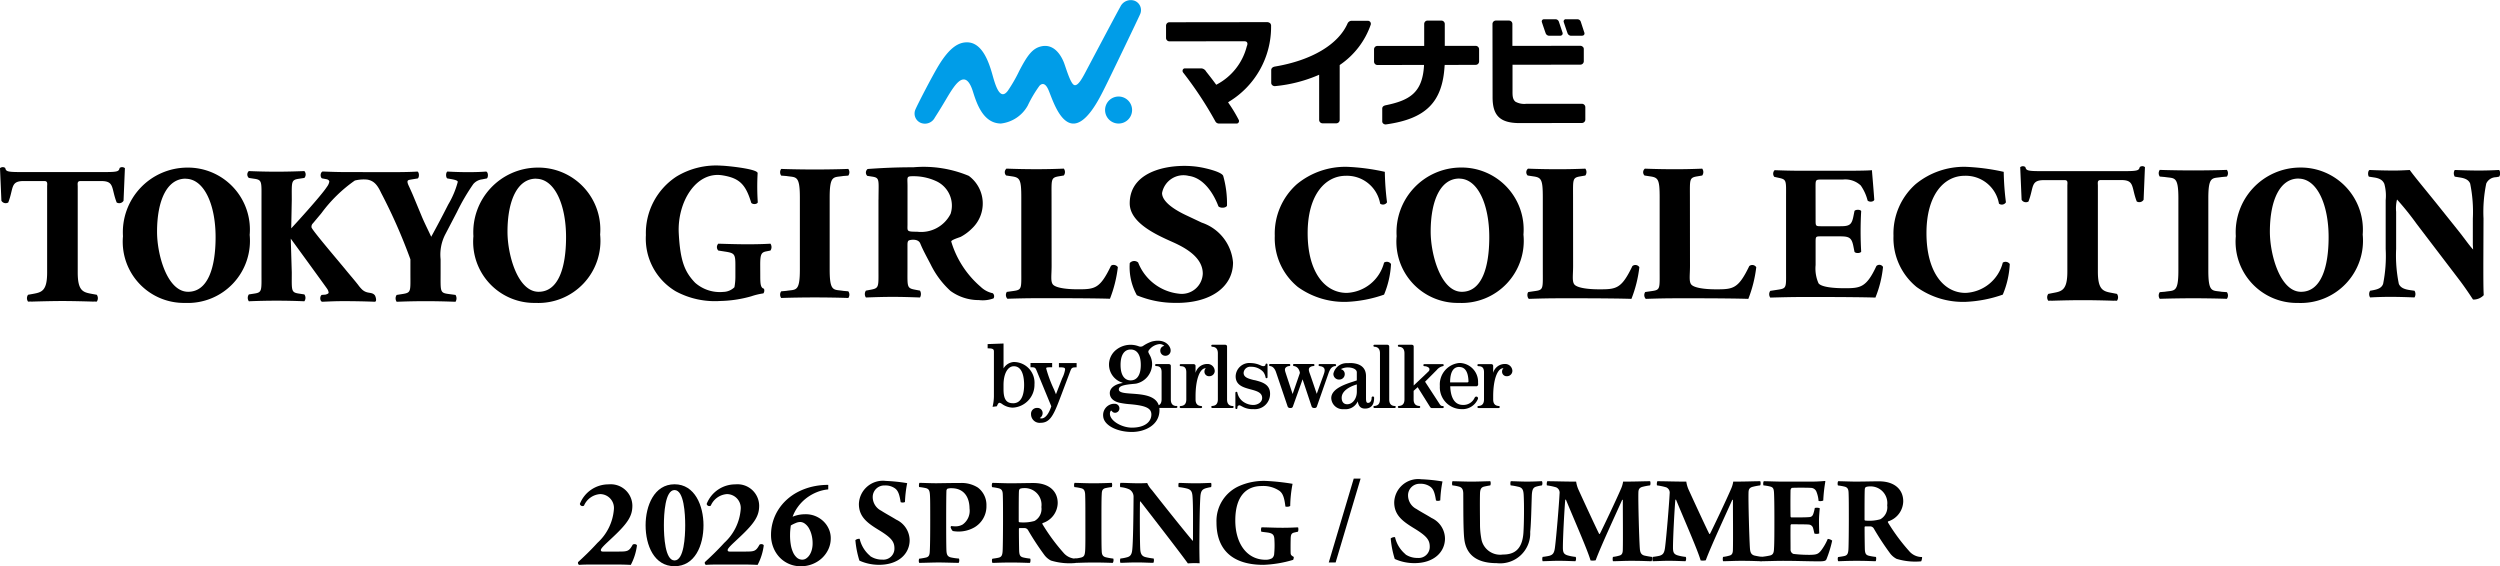 <svg id="グループ_127855" data-name="グループ 127855" xmlns="http://www.w3.org/2000/svg" xmlns:xlink="http://www.w3.org/1999/xlink" width="145.702" height="33" viewBox="0 0 145.702 33">
  <defs>
    <clipPath id="clip-path">
      <rect id="長方形_47653" data-name="長方形 47653" width="145.702" height="33"/>
    </clipPath>
  </defs>
  <g id="グループ_127855-2" data-name="グループ 127855" clip-path="url(#clip-path)">
    <path id="パス_126237" data-name="パス 126237" d="M210.712,19.055a.787.787,0,1,1-.788-.785.787.787,0,0,1,.788.785" transform="translate(-144.733 -12.644)" fill="#009de8"/>
    <path id="パス_126238" data-name="パス 126238" d="M186.245.823A.583.583,0,0,0,185.9.037a.674.674,0,0,0-.812.36c-.271.482-1.675,3.142-1.91,3.583s-.533,1.071-.778.975c-.227-.088-.494-1.054-.607-1.331-.2-.49-.612-1.073-1.3-.925-.523.113-.821.524-1.294,1.433a8.746,8.746,0,0,1-.661,1.151c-.486.663-.759-.427-.92-.99-.216-.757-.609-1.827-1.467-1.826-.479,0-.99.281-1.627,1.311-.37.6-1.239,2.282-1.367,2.582a.589.589,0,0,0,.3.8.648.648,0,0,0,.818-.3c.61-.948.778-1.318,1.09-1.754.334-.463.788-.879,1.136.235.219.7.6,1.851,1.63,1.858a2.052,2.052,0,0,0,1.56-1.04A7.25,7.25,0,0,1,180.377,5c.132-.142.329-.193.514.219s.55,1.657,1.211,1.931c.932.387,1.81-1.5,2.112-2.1.245-.484,1.923-3.972,2.031-4.227" transform="translate(-119.796 0)" fill="#009de8"/>
    <path id="パス_126239" data-name="パス 126239" d="M297.118,4.4c-.06-.181-.154-.471-.189-.578l-.011-.032a.21.21,0,0,0-.211-.148h-.65a.122.122,0,0,0-.115.05.126.126,0,0,0-.016.12c.016.05.147.443.219.644a.225.225,0,0,0,.239.146h.579c.092,0,.128-.028.147-.055a.151.151,0,0,0,.008-.146" transform="translate(-204.788 -2.52)"/>
    <path id="パス_126240" data-name="パス 126240" d="M292.773,3.79a.205.205,0,0,0-.209-.142h-.649a.132.132,0,0,0-.116.049.134.134,0,0,0-.015.121c.016.053.148.446.219.643a.223.223,0,0,0,.238.146h.584a.165.165,0,0,0,.145-.054.148.148,0,0,0,.01-.146c-.071-.214-.193-.579-.206-.618" transform="translate(-201.921 -2.525)"/>
    <path id="パス_126241" data-name="パス 126241" d="M226.753,4.258a.279.279,0,0,0-.205-.07h0l-5.669.007a.194.194,0,0,0-.148.067.208.208,0,0,0-.049.136v.718a.2.2,0,0,0,.2.192h.033l4.132-.006h.168c.12,0,.154.022.182.059.062.082,0,.213-.011.244a3.474,3.474,0,0,1-1.73,2.207l-.048.026-.033-.044c-.211-.289-.37-.489-.553-.721L223,7.038a.351.351,0,0,0-.254-.155h0l-.958,0a.133.133,0,0,0-.132.083.166.166,0,0,0,.014.149,21.489,21.489,0,0,1,1.886,2.856.237.237,0,0,0,.214.127H224.8a.128.128,0,0,0,.117-.075.147.147,0,0,0,0-.14,8.545,8.545,0,0,0-.585-.97l-.034-.051.05-.036a5.094,5.094,0,0,0,2.456-4.4.232.232,0,0,0-.053-.173" transform="translate(-152.724 -2.898)"/>
    <path id="パス_126242" data-name="パス 126242" d="M246.344,4a.19.19,0,0,0-.153-.066c-.109,0-.625,0-.94,0a.269.269,0,0,0-.225.149c-.538,1.232-2.1,2.162-4.245,2.52-.139.027-.205.109-.207.2l0,.742a.183.183,0,0,0,.062.143.221.221,0,0,0,.173.053,8.338,8.338,0,0,0,2.468-.623l.09-.041,0,2.633a.2.2,0,0,0,.2.2h.81a.2.2,0,0,0,.187-.184l0-3.212.027-.019a4.689,4.689,0,0,0,1.785-2.342A.187.187,0,0,0,246.344,4" transform="translate(-166.486 -2.723)"/>
    <path id="パス_126243" data-name="パス 126243" d="M264.161,6.551l0-.059,1.812-.006a.2.2,0,0,0,.139-.059.21.21,0,0,0,.056-.132V5.58a.2.2,0,0,0-.2-.2h-1.8l0-1.273a.2.2,0,0,0-.206-.2h-.8a.19.19,0,0,0-.142.062.2.2,0,0,0-.052.134V5.384l-2.719,0a.2.2,0,0,0-.149.06.207.207,0,0,0-.055.144v.717a.2.2,0,0,0,.2.191h.027l2.684-.005,0,.067c-.1,1.555-.84,2-2.242,2.286-.122.029-.191.089-.191.195v.738a.165.165,0,0,0,.062.134.207.207,0,0,0,.148.048c2.347-.325,3.3-1.308,3.424-3.41" transform="translate(-179.965 -2.707)"/>
    <path id="パス_126244" data-name="パス 126244" d="M287.7,5.414a.194.194,0,0,0-.128-.053h-.034l-3.931.005,0-1.273a.2.2,0,0,0-.056-.143.209.209,0,0,0-.152-.06h-.757a.2.2,0,0,0-.195.2l.006,4.267c0,1.062.419,1.509,1.585,1.509h.094l3.543-.007a.2.2,0,0,0,.183-.192l0-.726a.2.2,0,0,0-.2-.2l-3.237,0h0a1.053,1.053,0,0,1-.636-.122c-.158-.132-.173-.322-.17-.619l0-1.534,3.954-.006a.2.2,0,0,0,.2-.2V5.555a.189.189,0,0,0-.06-.141" transform="translate(-195.464 -2.692)"/>
    <path id="パス_126245" data-name="パス 126245" d="M251.854,95.46h-.4l1.456-4.89h.4Z" transform="translate(-174.013 -62.678)"/>
    <path id="パス_126246" data-name="パス 126246" d="M162.724,95.394a1.243,1.243,0,0,0,.715.206.643.643,0,0,0,.7-.661c0-.4-.205-.632-.9-1.058-.654-.4-1.171-.761-1.171-1.521a1.4,1.4,0,0,1,1.574-1.346,9.724,9.724,0,0,1,1.24.13,6.971,6.971,0,0,0-.129,1.1.319.319,0,0,1-.251.008c-.069-.457-.152-.677-.335-.807a.957.957,0,0,0-.593-.167.673.673,0,0,0-.7.692.891.891,0,0,0,.487.775c.32.205.578.335.882.525a1.34,1.34,0,0,1,.783,1.195c0,.783-.639,1.437-1.779,1.437a2.761,2.761,0,0,1-1.148-.243,5.513,5.513,0,0,1-.236-1.194.34.34,0,0,1,.251-.076,1.824,1.824,0,0,0,.617,1" transform="translate(-112.011 -62.985)"/>
    <path id="パス_126247" data-name="パス 126247" d="M175.74,93.977a.1.1,0,0,1,.03-.075c.046,0,.129.014.244.014a.825.825,0,0,0,.426-.106.981.981,0,0,0,.4-.936c-.007-.7-.357-1.179-1.049-1.179a.71.71,0,0,0-.244.031.192.192,0,0,0-.053.107c-.007.213-.015.646-.015,1.726,0,.548,0,1.369.015,1.779.015.213.053.335.251.388a3.29,3.29,0,0,0,.479.068.318.318,0,0,1-.015.251c-.281,0-.79-.022-1.171-.022s-.814.022-1.133.022a.334.334,0,0,1,0-.243,3.8,3.8,0,0,0,.4-.068c.19-.046.213-.175.221-.418.015-.274.023-.821.023-1.711,0-.821,0-1.27-.015-1.5-.015-.258-.053-.373-.251-.418a3.256,3.256,0,0,0-.38-.061.436.436,0,0,1,.015-.244c.182,0,.608.023,1,.023.532-.007.875-.015,1.407-.015a1.764,1.764,0,0,1,1,.266,1.267,1.267,0,0,1,.5,1.057,1.417,1.417,0,0,1-.715,1.271,1.848,1.848,0,0,1-.905.236,1.828,1.828,0,0,1-.342-.031.5.5,0,0,1-.122-.213" transform="translate(-120.335 -63.241)"/>
    <path id="パス_126248" data-name="パス 126248" d="M187.754,91.384c.183,0,.73.023,1,.023.57,0,.981-.015,1.384-.015.92,0,1.414.487,1.414,1.164a1.253,1.253,0,0,1-.882,1.171c-.015.008-.015.046-.007.061a11.152,11.152,0,0,0,1.217,1.658.972.972,0,0,0,.76.357.516.516,0,0,1-.053.251,3.735,3.735,0,0,1-1.43-.144,1.113,1.113,0,0,1-.373-.312,15.89,15.89,0,0,1-.951-1.445.251.251,0,0,0-.213-.137h-.3c-.008,0-.03.03-.03.046,0,.456.007,1,.015,1.3.015.236.061.32.228.366a3.1,3.1,0,0,0,.411.068c.038.023.022.236-.015.251-.16,0-.525-.022-1.1-.022-.586,0-.92.022-1.08.022-.03-.03-.046-.22,0-.243.144-.023.266-.038.357-.061.168-.038.221-.137.236-.387.015-.221.023-1.248.023-1.7,0-.746,0-1.309-.015-1.613-.007-.2-.068-.3-.228-.342a3.18,3.18,0,0,0-.388-.068c-.038-.046-.022-.228.015-.244m1.6.343a.179.179,0,0,0-.054.114c-.015.2-.015.912-.015,1.78a.051.051,0,0,0,.046.053,2.354,2.354,0,0,0,.875-.077.8.8,0,0,0,.4-.813.973.973,0,0,0-1.019-1.1.622.622,0,0,0-.228.038" transform="translate(-129.908 -63.241)"/>
    <path id="パス_126249" data-name="パス 126249" d="M203.291,91.384c.236,0,.6.023,1.08.023.623,0,.92-.023,1.088-.023a.381.381,0,0,1,0,.244,2.928,2.928,0,0,0-.4.068c-.167.061-.182.167-.19.387-.015.259-.015.837-.015,1.5,0,.86,0,1.475.015,1.757.007.168.023.327.243.38a3.6,3.6,0,0,0,.434.076.319.319,0,0,1-.03.251c-.266-.008-.6-.022-1.088-.022-.6,0-.874.022-1.148.022a.291.291,0,0,1,0-.251,2.4,2.4,0,0,0,.357-.054c.205-.045.244-.129.266-.387s.015-1.088.015-1.833,0-1.156-.015-1.491c-.015-.167-.053-.281-.2-.327a2.572,2.572,0,0,0-.426-.075.336.336,0,0,1,.008-.244" transform="translate(-140.661 -63.241)"/>
    <path id="パス_126250" data-name="パス 126250" d="M211.993,91.382c.244-.007.616.023,1.065.023.205,0,.4-.007.494-.015a1.48,1.48,0,0,0,.281.418c.646.829,1.9,2.4,2.365,2.944.008,0,.015-.008.023-.008,0-.973.015-2.1-.03-2.608-.023-.251-.091-.365-.327-.426a3.234,3.234,0,0,0-.479-.083.443.443,0,0,1,.007-.244c.19,0,.54.023,1.019.023.373,0,.73-.023.867-.023a.437.437,0,0,1,0,.244,2.671,2.671,0,0,0-.312.068c-.213.068-.281.167-.312.448-.045.646-.053,1.749-.061,2.875,0,.342.007.783.015,1.049a5.211,5.211,0,0,0-.685.008c-.434-.608-2.267-2.973-2.753-3.6a.021.021,0,0,0-.038,0c-.015.821-.008,2.41.015,2.76.015.319.122.434.334.479a3.645,3.645,0,0,0,.449.076.358.358,0,0,1-.016.251c-.243,0-.585-.023-.958-.023-.418,0-.753.023-.966.023a.4.4,0,0,1,0-.251,2.1,2.1,0,0,0,.426-.084c.167-.053.243-.175.266-.434.046-.4.068-1.786.076-3.065a.492.492,0,0,0-.251-.448,1.522,1.522,0,0,0-.525-.129.466.466,0,0,1,.008-.251" transform="translate(-146.693 -63.239)"/>
    <path id="パス_126251" data-name="パス 126251" d="M234.682,95.615a6.814,6.814,0,0,1-1.734.289c-1.734,0-2.73-.821-2.73-2.472a2.226,2.226,0,0,1,1.361-2.137,3.551,3.551,0,0,1,1.521-.281,13.172,13.172,0,0,1,1.552.168,7.329,7.329,0,0,0-.137,1.292.362.362,0,0,1-.281.031c-.061-.525-.152-.775-.357-.92a1.677,1.677,0,0,0-1.027-.274c-.883,0-1.536.578-1.536,2.008,0,1.323.662,2.289,1.765,2.289a.737.737,0,0,0,.38-.091.35.35,0,0,0,.122-.259,5.2,5.2,0,0,0,.015-.776c-.008-.251-.045-.373-.266-.434-.137-.038-.281-.038-.5-.076a.4.4,0,0,1,.007-.251c.228-.007.7.023,1.217.023s.76-.023.92-.023a.407.407,0,0,1-.007.251l-.236.054c-.145.045-.19.113-.19.418-.007.22-.007.692,0,.8.015.091.046.121.182.2a.442.442,0,0,1-.038.174" transform="translate(-159.32 -62.985)"/>
    <path id="パス_126252" data-name="パス 126252" d="M264.034,95.079a1.246,1.246,0,0,0,.715.205.644.644,0,0,0,.7-.662c0-.4-.205-.631-.9-1.057-.654-.4-1.171-.76-1.171-1.521a1.4,1.4,0,0,1,1.574-1.346,9.729,9.729,0,0,1,1.24.13,6.928,6.928,0,0,0-.129,1.1.323.323,0,0,1-.251.008c-.069-.456-.152-.677-.335-.806a.959.959,0,0,0-.593-.168.673.673,0,0,0-.7.693.892.892,0,0,0,.487.775c.32.205.579.334.883.525a1.339,1.339,0,0,1,.783,1.194c0,.784-.639,1.438-1.779,1.438a2.763,2.763,0,0,1-1.148-.243,5.517,5.517,0,0,1-.236-1.195.341.341,0,0,1,.251-.076,1.822,1.822,0,0,0,.616,1" transform="translate(-182.122 -62.767)"/>
    <path id="パス_126253" data-name="パス 126253" d="M274.843,91.069c.236,0,.677.023,1.1.023.449,0,.829-.023,1.1-.023a.335.335,0,0,1,0,.243c-.137.023-.258.046-.35.068-.183.038-.243.16-.251.4-.015.609,0,1.415,0,1.818a4.6,4.6,0,0,0,.092.9,1.114,1.114,0,0,0,1.239.844c.547,0,1.126-.182,1.2-1.27.038-.571.045-1.658.015-2.19-.015-.319-.084-.449-.334-.495a3.441,3.441,0,0,0-.426-.076.384.384,0,0,1,.007-.243c.236,0,.556.023.935.023.495,0,.723-.023.883-.023a.3.3,0,0,1,0,.243,3.02,3.02,0,0,0-.319.068c-.2.054-.258.175-.274.548-.023.684-.039,1.574-.092,2.092a1.753,1.753,0,0,1-1.955,1.825c-1.316,0-1.795-.631-1.886-1.4-.068-.532-.053-1.947-.061-2.677-.008-.2-.061-.327-.236-.38a2.329,2.329,0,0,0-.4-.076.379.379,0,0,1,.007-.243" transform="translate(-190.186 -63.023)"/>
    <path id="パス_126254" data-name="パス 126254" d="M292.166,91.069c.471,0,.935.023,1.681.023a1.734,1.734,0,0,0,.137.472c.35.768,1.027,2.228,1.2,2.57.015.016.031.008.046,0,.175-.342.958-1.985,1.217-2.594a1.606,1.606,0,0,0,.137-.448c.822,0,1.157-.023,1.567-.023.038.016.038.213,0,.243a3.537,3.537,0,0,0-.464.091c-.182.061-.213.175-.213.358-.015.517.045,2.7.084,3.217.015.22.061.372.274.426.106.022.252.053.434.076a.36.36,0,0,1-.023.251c-.228,0-.54-.023-1.194-.023-.418,0-.768.023-1.057.023a.474.474,0,0,1,0-.251,2.262,2.262,0,0,0,.4-.084c.138-.046.175-.16.175-.365.015-.563,0-2.16,0-2.875a.033.033,0,0,0-.037,0c-.3.67-1.316,2.867-1.544,3.521a.831.831,0,0,1-.3.008c-.182-.624-.9-2.244-1.437-3.545a.057.057,0,0,0-.038.016c-.053.624-.137,2.206-.137,2.776,0,.273.045.387.266.456a2.47,2.47,0,0,0,.48.091.294.294,0,0,1-.015.251c-.213,0-.533-.023-1-.023-.334,0-.677.023-.912.023a.4.4,0,0,1,0-.251,3.7,3.7,0,0,0,.38-.061c.22-.061.3-.16.342-.51.076-.585.236-2.494.266-3.125a.338.338,0,0,0-.2-.358,3.633,3.633,0,0,0-.54-.114.424.424,0,0,1,.023-.243" transform="translate(-201.988 -63.023)"/>
    <path id="パス_126255" data-name="パス 126255" d="M313.011,91.069c.471,0,.935.023,1.681.023a1.72,1.72,0,0,0,.136.472c.35.768,1.027,2.228,1.2,2.57.015.016.03.008.046,0,.175-.342.958-1.985,1.217-2.594a1.617,1.617,0,0,0,.137-.448c.821,0,1.155-.023,1.567-.023.038.016.038.213,0,.243a3.524,3.524,0,0,0-.464.091c-.183.061-.213.175-.213.358-.015.517.046,2.7.083,3.217.016.22.061.372.274.426.107.022.251.053.434.076a.357.357,0,0,1-.023.251c-.228,0-.54-.023-1.194-.023-.419,0-.768.023-1.058.023a.481.481,0,0,1,0-.251,2.26,2.26,0,0,0,.4-.084c.138-.046.175-.16.175-.365.015-.563,0-2.16,0-2.875a.033.033,0,0,0-.037,0c-.3.67-1.316,2.867-1.544,3.521a.831.831,0,0,1-.3.008c-.182-.624-.9-2.244-1.437-3.545a.058.058,0,0,0-.038.016c-.053.624-.137,2.206-.137,2.776,0,.273.046.387.266.456a2.471,2.471,0,0,0,.479.091.293.293,0,0,1-.015.251c-.213,0-.532-.023-1-.023-.335,0-.677.023-.912.023a.4.4,0,0,1,0-.251,3.685,3.685,0,0,0,.38-.061c.221-.061.3-.16.342-.51.076-.585.235-2.494.266-3.125a.338.338,0,0,0-.2-.358,3.6,3.6,0,0,0-.54-.114.427.427,0,0,1,.023-.243" transform="translate(-216.413 -63.023)"/>
    <path id="パス_126256" data-name="パス 126256" d="M333.333,91.036c.266,0,.715.023,1.1.023h1.521a8.882,8.882,0,0,0,.936-.038.032.032,0,0,1,.03.03,8.772,8.772,0,0,0-.122,1.11.421.421,0,0,1-.274.023,1.786,1.786,0,0,0-.122-.532.35.35,0,0,0-.327-.228c-.183-.015-.989-.015-1.1,0-.046.008-.084.1-.084.137-.008.472-.008,1.065,0,1.521,0,.03.023.062.046.062.236,0,.783.007,1.034-.016.159-.008.22-.084.266-.251a2.439,2.439,0,0,0,.068-.281.469.469,0,0,1,.289.015c-.015.176-.045.48-.045.73s.008.54.015.738a.44.44,0,0,1-.281.007c-.053-.213-.046-.213-.076-.312a.279.279,0,0,0-.258-.213c-.168-.015-.768-.015-1.011-.015-.023,0-.046.046-.046.061-.008.426,0,1.034,0,1.4a.262.262,0,0,0,.168.266,7.605,7.605,0,0,0,1,.053c.342-.008.441-.046.6-.236a3.09,3.09,0,0,0,.4-.692.472.472,0,0,1,.258.1,6.683,6.683,0,0,1-.334,1.087c-.038.077-.084.121-.426.121-.639,0-1.308-.03-2.115-.03-.433,0-.928.023-1.307.023a.461.461,0,0,1,0-.251,3.86,3.86,0,0,0,.563-.084c.152-.038.221-.13.228-.388.023-.335.023-.966.023-1.826,0-.609-.008-1.232-.023-1.46s-.061-.3-.213-.342a2.541,2.541,0,0,0-.4-.068.331.331,0,0,1,.015-.243" transform="translate(-230.537 -62.99)"/>
    <path id="パス_126257" data-name="パス 126257" d="M347.766,91.068c.183,0,.73.023,1,.023.57,0,.981-.016,1.384-.016.92,0,1.414.487,1.414,1.164a1.252,1.252,0,0,1-.882,1.171c-.015.008-.015.046-.008.061A11.164,11.164,0,0,0,351.9,95.13a.973.973,0,0,0,.761.357.509.509,0,0,1-.053.251,3.75,3.75,0,0,1-1.43-.144,1.121,1.121,0,0,1-.373-.312,15.721,15.721,0,0,1-.95-1.445.253.253,0,0,0-.213-.137h-.3c-.008,0-.03.03-.03.046,0,.456.008,1,.015,1.3.015.236.061.32.228.365a3.075,3.075,0,0,0,.411.069c.038.022.023.236-.015.251-.16,0-.525-.023-1.095-.023-.586,0-.92.023-1.08.023-.031-.03-.046-.22,0-.243.144-.023.266-.038.358-.061.167-.038.221-.137.236-.387.015-.221.023-1.248.023-1.7,0-.745,0-1.308-.015-1.612-.008-.206-.068-.3-.228-.343a3.26,3.26,0,0,0-.388-.069c-.038-.045-.023-.228.015-.244m1.6.343a.179.179,0,0,0-.053.114c-.015.2-.015.913-.015,1.779a.051.051,0,0,0,.046.054,2.369,2.369,0,0,0,.874-.076.8.8,0,0,0,.4-.814.973.973,0,0,0-1.019-1.1.625.625,0,0,0-.229.039" transform="translate(-240.642 -63.023)"/>
    <path id="パス_126258" data-name="パス 126258" d="M111.738,95.57c.533,0,.621-.015.832-.4.051-.051.219-.051.249.044a3.325,3.325,0,0,1-.358,1.132c-.292-.015-.555-.022-1.023-.022h-1.161c-.38,0-.694.007-.818.022-.066-.015-.088-.1-.073-.161.278-.255.694-.642,1.132-1.124a2.951,2.951,0,0,0,.957-1.95.81.81,0,0,0-.8-.891,1.109,1.109,0,0,0-.942.672.156.156,0,0,1-.241-.1,1.791,1.791,0,0,1,1.68-1.139,1.261,1.261,0,0,1,1.38,1.241c0,.57-.227.979-1.1,1.8l-.35.329c-.322.3-.387.4-.387.46s.036.088.139.088Z" transform="translate(-75.697 -63.424)"/>
    <path id="パス_126259" data-name="パス 126259" d="M125.553,94.035c0,1.176-.5,2.388-1.687,2.388s-1.687-1.212-1.687-2.388c0-1.132.5-2.388,1.687-2.388s1.687,1.256,1.687,2.388m-1.687,2.052c.555,0,.621-1.4.621-2.052s-.066-2.052-.621-2.052-.621,1.4-.621,2.052.066,2.052.621,2.052" transform="translate(-84.553 -63.423)"/>
    <path id="パス_126260" data-name="パス 126260" d="M135.738,95.57c.533,0,.621-.015.832-.4.051-.051.219-.051.248.044a3.325,3.325,0,0,1-.358,1.132c-.292-.015-.555-.022-1.023-.022h-1.161c-.38,0-.694.007-.818.022-.066-.015-.088-.1-.073-.161.278-.255.694-.642,1.132-1.124a2.951,2.951,0,0,0,.957-1.95.81.81,0,0,0-.8-.891,1.109,1.109,0,0,0-.942.672.156.156,0,0,1-.241-.1,1.791,1.791,0,0,1,1.68-1.139,1.261,1.261,0,0,1,1.38,1.241c0,.57-.227.979-1.1,1.8l-.35.329c-.322.3-.387.4-.387.46s.036.088.139.088Z" transform="translate(-92.306 -63.424)"/>
    <path id="パス_126261" data-name="パス 126261" d="M149.248,92.02a2.3,2.3,0,0,0-.683.169,2.591,2.591,0,0,0-.6.347,2.507,2.507,0,0,0-.475.487,2.3,2.3,0,0,0-.318.59,1.844,1.844,0,0,1,.344-.107,2.062,2.062,0,0,1,.422-.039,1.461,1.461,0,0,1,.563.109,1.489,1.489,0,0,1,.464.3,1.409,1.409,0,0,1,.314.445,1.307,1.307,0,0,1,.116.547,1.5,1.5,0,0,1-.136.634,1.653,1.653,0,0,1-.373.519,1.765,1.765,0,0,1-.555.35,1.8,1.8,0,0,1-.681.128,1.707,1.707,0,0,1-.7-.143,1.668,1.668,0,0,1-.55-.391,1.782,1.782,0,0,1-.358-.58,1.963,1.963,0,0,1-.128-.712,2.738,2.738,0,0,1,.417-1.457,2.86,2.86,0,0,1,.495-.592,3.071,3.071,0,0,1,.664-.461,3.6,3.6,0,0,1,.814-.3,4.029,4.029,0,0,1,.946-.107Zm-1.648,1.9a.679.679,0,0,0-.243.058,2.111,2.111,0,0,0-.289.143c-.015.1-.026.2-.034.294s-.011.193-.011.284a3.3,3.3,0,0,0,.042.535,1.75,1.75,0,0,0,.132.451.9.9,0,0,0,.224.312.472.472,0,0,0,.32.117.4.4,0,0,0,.229-.075.7.7,0,0,0,.191-.2,1.057,1.057,0,0,0,.13-.3,1.413,1.413,0,0,0,.047-.371,1.946,1.946,0,0,0-.058-.484,1.534,1.534,0,0,0-.157-.4.853.853,0,0,0-.234-.266.48.48,0,0,0-.287-.1" transform="translate(-100.978 -63.497)"/>
    <path id="パス_126262" data-name="パス 126262" d="M244,69.024c.021,0,.066-.015.066-.059a.061.061,0,0,0-.019-.046A.069.069,0,0,0,244,68.9h-.889a.058.058,0,0,0-.066.062c0,.044.044.058.066.059.082.009.289.037.289.243v.023a.761.761,0,0,1-.019.109c-.024.087-.074.224-.176.5,0,0-.219.61-.265.742l-.36-1.055-.069-.192-.02-.072a.348.348,0,0,1-.012-.089.188.188,0,0,1,.037-.12.341.341,0,0,1,.215-.091h.009c.022,0,.067-.015.067-.059a.06.06,0,0,0-.067-.062h-1.117a.059.059,0,0,0-.067.062.064.064,0,0,0,.066.059.377.377,0,0,1,.283.227.545.545,0,0,1,.051.164s0,.01,0,.014-.362,1.048-.423,1.223c-.01-.028-.342-1.035-.342-1.035l-.07-.215s-.023-.077-.023-.077a.474.474,0,0,1-.012-.089.175.175,0,0,1,.033-.112.3.3,0,0,1,.211-.1c.025,0,.07-.015.07-.059a.067.067,0,0,0-.019-.046.071.071,0,0,0-.051-.017h-1.1a.068.068,0,0,0-.05.017.064.064,0,0,0-.019.046c0,.044.044.058.067.059.143.019.253.129.328.327l.026.076s.665,1.963.665,1.963a.142.142,0,0,0,.127.076h.064a.121.121,0,0,0,.107-.076s.5-1.394.569-1.595c.011.031.031.094.031.094l.5,1.5a.142.142,0,0,0,.128.076h.064a.119.119,0,0,0,.106-.076l.693-1.979a1.243,1.243,0,0,1,.083-.18.393.393,0,0,1,.281-.207" transform="translate(-166.198 -47.683)"/>
    <path id="パス_126263" data-name="パス 126263" d="M234.907,69.7c-.34-.085-.631-.159-.631-.428a.383.383,0,0,1,.427-.355.945.945,0,0,1,.718.3.734.734,0,0,1,.131.3c0,.023.014.065.056.065a.063.063,0,0,0,.046-.015.08.08,0,0,0,.016-.052v-.73s-.013-.034-.013-.034a.071.071,0,0,0-.049-.018.054.054,0,0,0-.056.051c0,.03-.007.062-.075.092a.287.287,0,0,1-.148-.014l-.074-.032a1.382,1.382,0,0,0-.557-.129.8.8,0,0,0-.886.77c0,.531.461.651.868.762.347.093.676.18.676.5,0,.281-.3.409-.507.409a1,1,0,0,1-.52-.14.849.849,0,0,1-.413-.559c0-.022-.016-.067-.058-.067a.067.067,0,0,0-.046.017.08.08,0,0,0-.016.052v.868a.078.078,0,0,0,.016.05.071.071,0,0,0,.046.016c.042,0,.056-.043.058-.066,0,0,0-.023,0-.023a.111.111,0,0,1,.071-.117.118.118,0,0,1,.089,0l.192.1a1.22,1.22,0,0,0,.582.112.887.887,0,0,0,.968-.893c0-.568-.486-.69-.915-.8" transform="translate(-161.797 -47.541)"/>
    <path id="パス_126264" data-name="パス 126264" d="M209.793,65.9c0-.609.235-.9.59-.9s.589.288.589.9-.237.9-.589.9-.59-.291-.59-.9m3.247,2.395h0l-.01,0c-.092-.012-.307-.037-.307-.381V65.957a.1.1,0,0,0-.03-.075.144.144,0,0,0-.1-.032h-.723a.071.071,0,0,0-.05.017.062.062,0,0,0,.05.1h.026c.1.011.289.025.289.348v1.59c0,.21-.081.3-.167.344-.318-.98-2.325-.455-2.325-.92,0-.189.215-.27.918-.33,0,0,.082-.009.1-.013a1.178,1.178,0,0,0,.921-1.131,1.08,1.08,0,0,0-.136-.526c-.088-.169-.1-.178-.069-.262a.882.882,0,0,1,.632-.382.387.387,0,0,1,.277.1v.008a.265.265,0,0,0-.227.279.292.292,0,0,0,.293.294.3.3,0,0,0,.309-.329c0-.209-.3-.706-1.1-.5a2.141,2.141,0,0,0-.519.264.283.283,0,0,1-.247.009,1.348,1.348,0,0,0-1.279.186,1.1,1.1,0,0,0,.335,1.937s.024.015,0,.023c-.413.06-.734.276-.735.582,0,.425.448.54.593.571a4.645,4.645,0,0,0,.614.082c.91.083,1.216.237,1.216.6,0,.4-.351.763-1.138.763-.6,0-1.3-.413-1.277-.827a.251.251,0,0,1,.048-.149c.049-.044.073.037.112.064a.234.234,0,0,0,.14.046.256.256,0,0,0,.252-.261.263.263,0,0,0-.252-.261.607.607,0,0,0-.217.019.659.659,0,0,0-.476.712c.04.526.812.909,1.671.909.743,0,1.608-.389,1.608-1.269a1.029,1.029,0,0,0-.007-.132h.984a.08.08,0,0,0,.051-.018.057.057,0,0,0,.018-.045c0-.045-.044-.056-.069-.057" transform="translate(-144.486 -44.631)"/>
    <path id="パス_126265" data-name="パス 126265" d="M230.474,68.813h0l-.009,0c-.093-.012-.309-.037-.309-.381V65.35a.106.106,0,0,0-.03-.079.145.145,0,0,0-.1-.029h-.723a.066.066,0,0,0-.05.017.054.054,0,0,0-.018.043c0,.046.046.058.068.058l.008,0c.093.011.309.038.309.381v2.686c0,.344-.216.369-.309.381l-.008,0c-.022,0-.067.012-.067.057a.059.059,0,0,0,.018.045.076.076,0,0,0,.05.018h1.166a.077.077,0,0,0,.051-.018.059.059,0,0,0,.018-.045c0-.045-.044-.056-.067-.057" transform="translate(-158.642 -45.15)"/>
    <path id="パス_126266" data-name="パス 126266" d="M281.637,69.29a.418.418,0,0,0-.45-.4.7.7,0,0,0-.67.517v-.4a.105.105,0,0,0-.029-.079.145.145,0,0,0-.1-.031h-.721a.072.072,0,0,0-.052.016.066.066,0,0,0-.017.047c0,.043.045.058.068.058h.027c.1.011.29.025.29.348v1.59c0,.344-.218.369-.31.381l-.008,0c-.022,0-.066.012-.066.057a.059.059,0,0,0,.017.045.079.079,0,0,0,.052.018h1.168a.069.069,0,0,0,.046-.018.05.05,0,0,0,.019-.045c0-.045-.043-.056-.065-.057l-.009,0c-.093-.012-.309-.037-.309-.381v-.189h0c0-.961.244-1.631.59-1.631h.012a.254.254,0,0,0-.084.186.264.264,0,0,0,.287.28.314.314,0,0,0,.314-.312" transform="translate(-193.494 -47.676)"/>
    <path id="パス_126267" data-name="パス 126267" d="M225.3,69.29a.415.415,0,0,0-.447-.4.7.7,0,0,0-.671.517v-.4a.1.1,0,0,0-.031-.079.143.143,0,0,0-.1-.031h-.722a.07.07,0,0,0-.051.016.066.066,0,0,0-.018.047c0,.043.044.058.067.058h.026c.1.011.291.025.291.348v1.59c0,.344-.216.369-.309.381l-.01,0c-.022,0-.066.012-.066.057a.059.059,0,0,0,.018.045.076.076,0,0,0,.051.018H224.5a.073.073,0,0,0,.049-.018.056.056,0,0,0,.016-.045.06.06,0,0,0-.065-.057l-.008,0c-.094-.012-.309-.037-.309-.381v-.189h0c0-.961.243-1.631.59-1.631h.01a.26.26,0,0,0-.082.186.265.265,0,0,0,.289.28.314.314,0,0,0,.312-.312" transform="translate(-154.505 -47.676)"/>
    <path id="パス_126268" data-name="パス 126268" d="M267.166,68.813h0l-.023,0c-.041-.005-.077-.007-.139-.088,0,0-.822-1.259-.865-1.329l.682-.684a.631.631,0,0,1,.339-.219.063.063,0,0,0,.065-.059.067.067,0,0,0-.016-.046.075.075,0,0,0-.051-.017h-1.053a.072.072,0,0,0-.05.017.062.062,0,0,0-.016.046c0,.044.043.058.066.059h.009a.4.4,0,0,1,.255.1.143.143,0,0,1,.023.079.206.206,0,0,1,0,.03c0,.052-.073.118-.117.155l-.015.017-.785.743V65.35a.1.1,0,0,0-.03-.079.147.147,0,0,0-.1-.029h-.724a.068.068,0,0,0-.051.017.056.056,0,0,0-.017.043c0,.046.044.058.068.058l.009,0c.092.011.307.038.307.381v2.686c0,.344-.214.369-.307.381l-.011,0c-.022,0-.066.012-.066.057a.062.062,0,0,0,.017.045.077.077,0,0,0,.051.018h1.167a.088.088,0,0,0,.053-.018.066.066,0,0,0,.014-.045c0-.045-.043-.056-.067-.057l-.009,0c-.091-.012-.308-.037-.308-.381v-.5c.007,0,.22-.2.236-.212l.727,1.159a.129.129,0,0,0,.118.059h.609a.073.073,0,0,0,.049-.018.065.065,0,0,0,.018-.046c0-.044-.045-.055-.067-.056" transform="translate(-183.084 -45.15)"/>
    <path id="パス_126269" data-name="パス 126269" d="M273.618,68.93c.34,0,.522.278.54.825a.059.059,0,0,1-.064.071h-1.007c0-.593.183-.9.531-.9m1.089,1.871a.27.27,0,0,1,.008-.043.1.1,0,0,0-.1-.1.1.1,0,0,0-.087.052.151.151,0,0,0-.012.015.707.707,0,0,1-.682.419c-.615,0-.726-.677-.739-1.086h1.519a.092.092,0,0,0,.09-.051.166.166,0,0,0,.019-.069c0-.008-.006-.088-.006-.088h0a1.1,1.1,0,0,0-1.089-1.151,1.256,1.256,0,0,0-1.138,1.345,1.27,1.27,0,0,0,1.248,1.345.975.975,0,0,0,.958-.566l.01-.02" transform="translate(-188.574 -47.541)"/>
    <path id="パス_126270" data-name="パス 126270" d="M253.427,70.372c0,.412-.247.735-.563.735-.2,0-.321-.137-.321-.378,0-.5.714-.729.884-.778Zm.985.3a.069.069,0,0,0-.048-.018.074.074,0,0,0-.077.075v.022c0,.132-.072.275-.2.275-.064,0-.126,0-.126-.267V69.47c0-.482-.308-.746-.889-.765l-.211.007a.791.791,0,0,0-.8.607.326.326,0,0,0,.339.349.315.315,0,0,0,.322-.314.288.288,0,0,0-.232-.293.958.958,0,0,1,.278-.09c.2-.031.535.008.638.19a.249.249,0,0,1,.019.119v.437l-.189.063c-.487.158-1.3.422-1.3.969a.673.673,0,0,0,.743.644.783.783,0,0,0,.8-.454c.04.223.126.42.423.42.348,0,.531-.21.531-.61a.087.087,0,0,0-.024-.079" transform="translate(-174.349 -47.547)"/>
    <path id="パス_126271" data-name="パス 126271" d="M261.158,68.813h0l-.007,0c-.093-.012-.308-.037-.308-.381V65.35a.107.107,0,0,0-.032-.079.146.146,0,0,0-.1-.029h-.721a.069.069,0,0,0-.051.017.057.057,0,0,0-.017.043.061.061,0,0,0,.066.058l.007,0c.093.011.309.038.309.381v2.686c0,.344-.216.369-.309.381l-.007,0c-.024,0-.066.012-.066.057a.061.061,0,0,0,.017.045.079.079,0,0,0,.051.018h1.166a.077.077,0,0,0,.049-.018.058.058,0,0,0,.018-.045c0-.045-.044-.056-.067-.057" transform="translate(-179.878 -45.15)"/>
    <path id="パス_126272" data-name="パス 126272" d="M188.391,68.481c-.4,0-.558-.239-.558-.82v-.244c0-.651.241-1.092.6-1.092.523,0,.6.686.6,1.092s-.083,1.065-.641,1.065m.085-2.406a.748.748,0,0,0-.643.377V65l-.927.034v.249h.037c.281,0,.329.058.329.184v2.615a2.683,2.683,0,0,1-.067.557l-.011.051.246-.031.027-.055c.037-.082.072-.15.137-.15a.39.39,0,0,1,.15.076,1.109,1.109,0,0,0,.617.208,1.333,1.333,0,0,0,1.265-1.359,1.207,1.207,0,0,0-1.161-1.3" transform="translate(-129.347 -44.98)"/>
    <path id="パス_126273" data-name="パス 126273" d="M196.677,68.705v.249h.037c.309,0,.322.042.322.137a1.733,1.733,0,0,1-.168.5s-.314.808-.364.934c-.035-.09-.106-.265-.106-.265a7.362,7.362,0,0,1-.462-1.235c0-.055,0-.074.309-.074h.037v-.249h-1.261v.249h.035c.225,0,.248.024.322.2,0,0,.8,1.944.855,2.074-.058.18-.252.709-.578.709a.216.216,0,0,1-.092-.024.329.329,0,0,0,.164-.289.3.3,0,0,0-.326-.3.34.34,0,0,0-.349.367.5.5,0,0,0,.558.5c.57,0,.775-.481,1.184-1.567l.553-1.464c.069-.176.109-.2.324-.2h.037v-.249Z" transform="translate(-134.962 -47.547)"/>
    <path id="パス_126274" data-name="パス 126274" d="M26.922,32.359c-1.084,0-1.664,1.263-1.664,3.1,0,1.339.595,3.492,1.812,3.492,1.151,0,1.6-1.407,1.6-3.187,0-1.877-.659-3.4-1.751-3.4m3.736,3.261A3.62,3.62,0,0,1,26.894,39.6a3.565,3.565,0,0,1-3.622-3.886,3.766,3.766,0,0,1,3.726-4,3.613,3.613,0,0,1,3.66,3.907" transform="translate(-16.105 -21.946)"/>
    <path id="パス_126275" data-name="パス 126275" d="M93.244,32.359c-1.082,0-1.664,1.263-1.664,3.1,0,1.339.593,3.492,1.813,3.492,1.155,0,1.6-1.407,1.6-3.187,0-1.877-.658-3.4-1.749-3.4m3.736,3.261A3.62,3.62,0,0,1,93.213,39.6a3.563,3.563,0,0,1-3.619-3.886,3.765,3.765,0,0,1,3.724-4,3.612,3.612,0,0,1,3.661,3.907" transform="translate(-62.003 -21.946)"/>
    <path id="パス_126276" data-name="パス 126276" d="M60.722,32.4c-.312.025-.646.035-1.056.035-.387,0-.771-.011-1.2-.035-.107.058-.1.344-.01.4l.245.043c.261.048.366.092.366.162a5.174,5.174,0,0,1-.559,1.322c-.292.58-.68,1.315-.989,1.874-.13-.287-.4-.822-.556-1.2l-.507-1.22c-.071-.167-.148-.335-.223-.5-.038-.084-.133-.266-.081-.345.039-.058.154-.059.217-.075l.372-.061c.095-.094.077-.354-.022-.4-.366.025-.914.035-1.571.035-.63,0-2.221-.005-2.621-.005-.382,0-.781-.011-1.332-.034-.141.045-.16.319-.043.4l.25.047c.137.022.179.1.179.147a.708.708,0,0,1-.139.3c-.343.536-2.008,2.346-2.081,2.421l.032-1.662c0-1.061-.052-1.164.433-1.231l.3-.046a.3.3,0,0,0,0-.4c-.57.024-1.107.036-1.622.036-.538,0-1.077-.012-1.612-.036a.265.265,0,0,0,0,.4l.3.046c.484.067.436.17.436,1.231v4.236c0,1.06.048,1.162-.436,1.23l-.3.046a.342.342,0,0,0,0,.4c.567-.024,1.127-.035,1.612-.035.515,0,1.052.011,1.622.035a.341.341,0,0,0,0-.4l-.3-.046c-.485-.068-.433-.17-.433-1.23l-.059-1.975s2.055,2.82,2.12,2.923a.459.459,0,0,1,.086.225c0,.049-.064.081-.183.115l-.216.016c-.12.069-.12.354.019.4.6-.024.754-.036,1.3-.036.494,0,1.226.012,1.763.036.156,0,.055-.316.012-.375a.006.006,0,0,0,0,0c-.111-.145-.277-.132-.43-.17a.684.684,0,0,1-.335-.189A2.052,2.052,0,0,1,53.256,39c-.241-.307-.5-.6-.743-.9-.54-.654-1.969-2.328-1.969-2.449a.268.268,0,0,1,.084-.236l.494-.591a8.367,8.367,0,0,1,1.946-1.9,2.118,2.118,0,0,1,.729-.054c.376.067.584.3.8.767a31.585,31.585,0,0,1,1.71,3.879v.8c0,1.059.052,1.137-.434,1.217l-.365.057a.343.343,0,0,0,0,.4c.636-.026,1.171-.035,1.687-.035s1.042.009,1.74.035a.37.37,0,0,0,0-.4l-.427-.057c-.485-.066-.441-.157-.441-1.217v-.8a2.568,2.568,0,0,1,.28-1.469l.678-1.3a11.987,11.987,0,0,1,.946-1.616.8.8,0,0,1,.514-.275l.281-.056c.084-.079.084-.354-.044-.4" transform="translate(-32.388 -22.402)"/>
    <path id="パス_126277" data-name="パス 126277" d="M7.123,31.631a.237.237,0,0,0-.15.047c-.052.2-.088.24-.9.24H1.205c-.816,0-.852-.045-.9-.24a.243.243,0,0,0-.151-.047A.252.252,0,0,0,0,31.69l.082,1.9a.291.291,0,0,0,.4.1c.322-.833.112-1.249.9-1.249h1.2c.216,0,.165.164.165.33v.809h0v4.193c0,1.071-.315,1.15-.811,1.242l-.3.054a.341.341,0,0,0,0,.4l.169-.006s0,0,.005.006c.751-.022,1.315-.035,1.828-.035s1.077.013,1.826.035c.005,0,.006,0,.007-.006l.169.006a.346.346,0,0,0,0-.4l-.3-.054c-.5-.092-.81-.171-.81-1.242V33.581h0v-.809c0-.166-.051-.33.164-.33H5.9c.785,0,.574.416.9,1.249a.292.292,0,0,0,.4-.1l.08-1.9a.26.26,0,0,0-.151-.059" transform="translate(0 -21.89)"/>
    <path id="パス_126278" data-name="パス 126278" d="M128.9,37.769c0,.476.019.7.213.752a.273.273,0,0,1-.032.273,3.88,3.88,0,0,0-.708.17,7.037,7.037,0,0,1-1.79.272,4.8,4.8,0,0,1-2.605-.561,3.565,3.565,0,0,1-1.744-3.277,3.938,3.938,0,0,1,1.778-3.411,4.445,4.445,0,0,1,2.635-.636c.217,0,2.08.176,2.1.431a13.855,13.855,0,0,0,.008,1.705c-.039.124-.314.136-.383.021-.323-1.07-.687-1.431-1.661-1.592-1.565-.262-2.651,1.571-2.562,3.368.085,1.626.348,2.257.95,2.886a2.177,2.177,0,0,0,1.654.537.947.947,0,0,0,.641-.272,3.327,3.327,0,0,0,.056-.589V37.13c0-.615-.061-.683-.546-.763l-.448-.07a.283.283,0,0,1,0-.4c.721.022,1.216.035,1.712.035s.981-.013,1.325-.035a.352.352,0,0,1,0,.4l-.232.046c-.305.057-.364.173-.364.787Z" transform="translate(-84.591 -21.695)"/>
    <path id="パス_126279" data-name="パス 126279" d="M166.161,34.977c0,.4-.074.433.559.433a1.925,1.925,0,0,0,1.953-1.044,1.568,1.568,0,0,0-.876-1.92,3.136,3.136,0,0,0-1.282-.271c-.439,0-.353.032-.353.581Zm-1.689-1.445c0-1.14.088-1.263-.366-1.333l-.29-.045a.266.266,0,0,1,.022-.4c.806-.058,1.644-.1,2.667-.1a6.813,6.813,0,0,1,3.227.5,2,2,0,0,1,.186,3.067,2.73,2.73,0,0,1-.655.487c-.076.035-.586.184-.551.281a5.579,5.579,0,0,0,1.713,2.63,1.428,1.428,0,0,0,.705.375.234.234,0,0,1,.045.3,1.8,1.8,0,0,1-.85.1,2.794,2.794,0,0,1-1.66-.534,5.138,5.138,0,0,1-1.151-1.539c-.206-.4-.438-.807-.609-1.226-.129-.309-.614-.213-.676-.17s-.07.146-.07.244v1.4c0,1.049-.046,1.128.439,1.219l.291.055a.4.4,0,0,1,0,.4c-.57-.021-1.066-.036-1.58-.036-.54,0-1.011.015-1.572.036a.351.351,0,0,1,0-.4l.29-.055c.487-.091.442-.17.442-1.219V33.532" transform="translate(-113.271 -21.905)"/>
    <path id="パス_126280" data-name="パス 126280" d="M192.9,37.579c0,.536-.069.9.07,1.082s.684.287,1.469.287c.979,0,1.279-.035,1.915-1.357.085-.114.333-.068.406.07A7.359,7.359,0,0,1,196.3,39.5c-.575-.022-1.956-.032-2.835-.032h-1.443c-.492,0-1.029.01-1.7.032a.325.325,0,0,1-.032-.4l.408-.057c.483-.068.435-.16.435-1.22V33.593c0-1.061-.086-1.162-.573-1.231l-.311-.047a.269.269,0,0,1,.023-.4c.557.023,1.233.034,1.746.034s1.057-.011,1.593-.034a.332.332,0,0,1,0,.4l-.28.047c-.482.081-.435.17-.435,1.231Z" transform="translate(-131.611 -22.088)"/>
    <path id="パス_126281" data-name="パス 126281" d="M216.56,39.374a5.772,5.772,0,0,1-2.343-.441,3.4,3.4,0,0,1-.416-1.876.343.343,0,0,1,.49-.034,2.885,2.885,0,0,0,2.374,1.817,1.225,1.225,0,0,0,1.393-1.168c0-.938-.98-1.495-1.758-1.841-.931-.416-2.5-1.112-2.5-2.257,0-2.045,2.665-2.37,4.133-2.1.228.039,1.215.252,1.315.5a5.89,5.89,0,0,1,.221,1.741c-.064.138-.388.152-.5.034-.22-.591-.776-1.647-1.734-1.775a1.266,1.266,0,0,0-1.55,1c0,.535.807,1.021,1.456,1.32L218,34.7a2.679,2.679,0,0,1,1.821,2.325c0,1.422-1.305,2.351-3.259,2.351" transform="translate(-147.959 -21.724)"/>
    <path id="パス_126282" data-name="パス 126282" d="M151.31,39.072c-.551-.089-.785.079-.785-1.242V33.625c0-1.322.234-1.153.785-1.246l.3-.023a.33.33,0,0,0,0-.391c-.568.024-1.451.034-1.953.034s-1.39-.01-1.956-.034a.329.329,0,0,0,0,.391l.3.023c.553.093.787-.076.787,1.246v4.205c0,1.32-.234,1.152-.787,1.242l-.3.027a.326.326,0,0,0,0,.389c.566-.023,1.451-.033,1.956-.033s1.385.01,1.953.033a.327.327,0,0,0,0-.389Z" transform="translate(-102.171 -22.121)"/>
    <path id="パス_126283" data-name="パス 126283" d="M389.426,31.451a.238.238,0,0,0-.149.048c-.055.192-.087.24-.9.24h-4.869c-.815,0-.847-.047-.9-.24a.243.243,0,0,0-.3.011l.082,1.9a.292.292,0,0,0,.4.1c.322-.83.111-1.247.9-1.247h1.207c.214,0,.159.167.159.332v5c0,1.07-.315,1.15-.811,1.24l-.3.058a.339.339,0,0,0,0,.4l.169-.006s0,0,.008.006c.75-.023,1.311-.034,1.824-.034s1.08.01,1.832.034c0,0,0,0,0-.006l.169.006a.344.344,0,0,0,0-.4l-.3-.058c-.5-.09-.812-.17-.812-1.24V33.4h0v-.809c0-.165-.052-.332.165-.332h1.2c.787,0,.578.417.9,1.247a.291.291,0,0,0,.4-.1l.078-1.9a.257.257,0,0,0-.15-.059" transform="translate(-264.569 -21.765)"/>
    <path id="パス_126284" data-name="パス 126284" d="M291.587,37.585c0,.535-.07.9.071,1.082s.684.287,1.472.287c.977,0,1.278-.035,1.912-1.355a.272.272,0,0,1,.406.066,7.285,7.285,0,0,1-.462,1.846c-.571-.022-1.951-.034-2.833-.034h-1.443c-.494,0-1.032.011-1.7.034-.1-.068-.12-.331-.027-.4l.4-.058c.486-.067.438-.159.438-1.219V33.6c0-1.063-.085-1.164-.568-1.231l-.315-.048a.268.268,0,0,1,.021-.4c.558.023,1.234.034,1.748.034s1.053-.011,1.593-.034a.339.339,0,0,1,0,.4l-.279.048c-.484.078-.437.167-.437,1.231Z" transform="translate(-199.905 -22.092)"/>
    <path id="パス_126285" data-name="パス 126285" d="M313.707,37.585c0,.535-.07.9.07,1.082s.684.287,1.47.287c.977,0,1.279-.035,1.915-1.355a.273.273,0,0,1,.407.066,7.445,7.445,0,0,1-.462,1.846c-.573-.022-1.955-.034-2.835-.034h-1.443c-.495,0-1.031.011-1.7.034a.324.324,0,0,1-.031-.4l.405-.058c.485-.067.436-.159.436-1.219V33.6c0-1.063-.086-1.164-.57-1.231l-.312-.048a.268.268,0,0,1,.021-.4c.563.023,1.233.034,1.748.034s1.053-.011,1.594-.034a.341.341,0,0,1,0,.4l-.28.048c-.484.078-.437.167-.437,1.231Z" transform="translate(-215.213 -22.092)"/>
    <path id="パス_126286" data-name="パス 126286" d="M364.762,31.865a16.087,16.087,0,0,0,.129,1.775.281.281,0,0,1-.406.079,1.963,1.963,0,0,0-2-1.625c-1.18,0-2.225,1.079-2.225,3.344s1,3.481,2.276,3.481a2.344,2.344,0,0,0,2.172-1.764.3.3,0,0,1,.407.081,5.235,5.235,0,0,1-.407,1.784,7.431,7.431,0,0,1-2.161.421,4.635,4.635,0,0,1-2.86-.864,3.671,3.671,0,0,1-1.349-2.981,3.85,3.85,0,0,1,1.285-3.01,4.446,4.446,0,0,1,2.943-1.014,12.433,12.433,0,0,1,2.2.293" transform="translate(-247.984 -21.849)"/>
    <path id="パス_126287" data-name="パス 126287" d="M247.645,31.865a15.8,15.8,0,0,0,.128,1.775.278.278,0,0,1-.4.079,1.965,1.965,0,0,0-2-1.625c-1.179,0-2.226,1.079-2.226,3.344s1,3.481,2.278,3.481a2.349,2.349,0,0,0,2.175-1.764.293.293,0,0,1,.406.081,5.353,5.353,0,0,1-.406,1.784,7.463,7.463,0,0,1-2.162.421,4.626,4.626,0,0,1-2.859-.864,3.668,3.668,0,0,1-1.348-2.981,3.857,3.857,0,0,1,1.284-3.01,4.441,4.441,0,0,1,2.944-1.014,12.427,12.427,0,0,1,2.194.293" transform="translate(-166.936 -21.849)"/>
    <path id="パス_126288" data-name="パス 126288" d="M454.867,37.664c0,.727,0,1.427.023,1.8a.821.821,0,0,1-.621.257c-.01,0-.357-.568-.854-1.215l-2.43-3.188a16.547,16.547,0,0,0-1.148-1.429,2.1,2.1,0,0,0-.052.715v2.162a8.252,8.252,0,0,0,.157,2.04c.1.235.339.313.613.358l.3.043a.375.375,0,0,1,0,.39c-.567-.022-.987-.034-1.408-.034-.389,0-.78.012-1.179.034a.369.369,0,0,1,0-.39l.181-.033c.284-.055.493-.134.577-.368a8.218,8.218,0,0,0,.149-2.04V33.931a2.619,2.619,0,0,0-.077-.95c-.08-.188-.229-.323-.6-.377l-.3-.046c-.073-.088-.063-.358.046-.389.491.022,1.02.033,1.452.033.357,0,.882-.033.882-.033.295.416.964,1.2,1.914,2.392l.88,1.1c.464.581.655.885.9,1.143l-.017-.269V35a8.24,8.24,0,0,0-.156-2.041c-.1-.235-.329-.313-.612-.356l-.285-.046a.366.366,0,0,1,0-.389c.569.022.98.033,1.412.033.387,0,.766-.011,1.175-.033a.35.35,0,0,1,0,.389l-.186.034a.63.63,0,0,0-.566.368,8.157,8.157,0,0,0-.16,2.041Z" transform="translate(-310.136 -22.262)"/>
    <path id="パス_126289" data-name="パス 126289" d="M337.53,35.136c0,.312.01.336.293.336h1.142c.548,0,.674-.079.776-.615l.056-.278c.074-.089.339-.089.39.01-.022.358-.034.761-.034,1.183s.012.826.034,1.181c-.051.1-.316.111-.39.013l-.056-.279c-.1-.536-.228-.625-.776-.625h-1.142c-.283,0-.293.011-.293.346v1.329a2.123,2.123,0,0,0,.168,1.056c.135.2.751.292,1.52.292.917,0,1.27-.034,1.855-1.294a.246.246,0,0,1,.386.054,6.391,6.391,0,0,1-.444,1.786c-.559-.022-2.081-.034-2.942-.034H336.7c-.505,0-1.023.012-1.811.034a.331.331,0,0,1,0-.392l.495-.076c.473-.078.424-.146.424-1.172V33.832c0-1.015.049-1.082-.424-1.18l-.261-.058a.291.291,0,0,1,.019-.389c.495.02,1.008.033,1.516.033h2.745c.672,0,1.274-.013,1.41-.033.011.177.085.983.137,1.727-.042.123-.286.146-.389.044a2.684,2.684,0,0,0-.4-.879,1.323,1.323,0,0,0-1.032-.347h-1.255c-.347,0-.347.022-.347.438Z" transform="translate(-231.715 -22.287)"/>
    <path id="パス_126290" data-name="パス 126290" d="M267.96,32.333c-1.086,0-1.667,1.263-1.667,3.1,0,1.339.6,3.5,1.815,3.5,1.158,0,1.6-1.406,1.6-3.188,0-1.88-.659-3.408-1.752-3.408M271.7,35.6a3.621,3.621,0,0,1-3.767,3.981,3.569,3.569,0,0,1-3.624-3.89,3.766,3.766,0,0,1,3.726-4A3.614,3.614,0,0,1,271.7,35.6" transform="translate(-182.912 -21.927)"/>
    <path id="パス_126291" data-name="パス 126291" d="M426.774,32.333c-1.084,0-1.667,1.263-1.667,3.1,0,1.339.6,3.5,1.816,3.5,1.156,0,1.607-1.406,1.607-3.188,0-1.88-.665-3.408-1.756-3.408m3.743,3.264a3.627,3.627,0,0,1-3.771,3.981,3.57,3.57,0,0,1-3.624-3.89,3.768,3.768,0,0,1,3.724-4,3.619,3.619,0,0,1,3.671,3.911" transform="translate(-292.817 -21.927)"/>
    <path id="パス_126292" data-name="パス 126292" d="M412.2,39.247c-.55-.092-.781.078-.781-1.244V33.8c0-1.319.231-1.151.781-1.241l.3-.027a.327.327,0,0,0,0-.389c-.567.022-1.449.032-1.952.032s-1.39-.01-1.958-.032a.333.333,0,0,0,0,.389l.3.027c.551.09.784-.078.784,1.241V38c0,1.322-.233,1.152-.784,1.244l-.3.025a.334.334,0,0,0,0,.389c.568-.021,1.448-.033,1.958-.033s1.386.012,1.952.033a.328.328,0,0,0,0-.389Z" transform="translate(-282.716 -22.242)"/>
  </g>
</svg>
